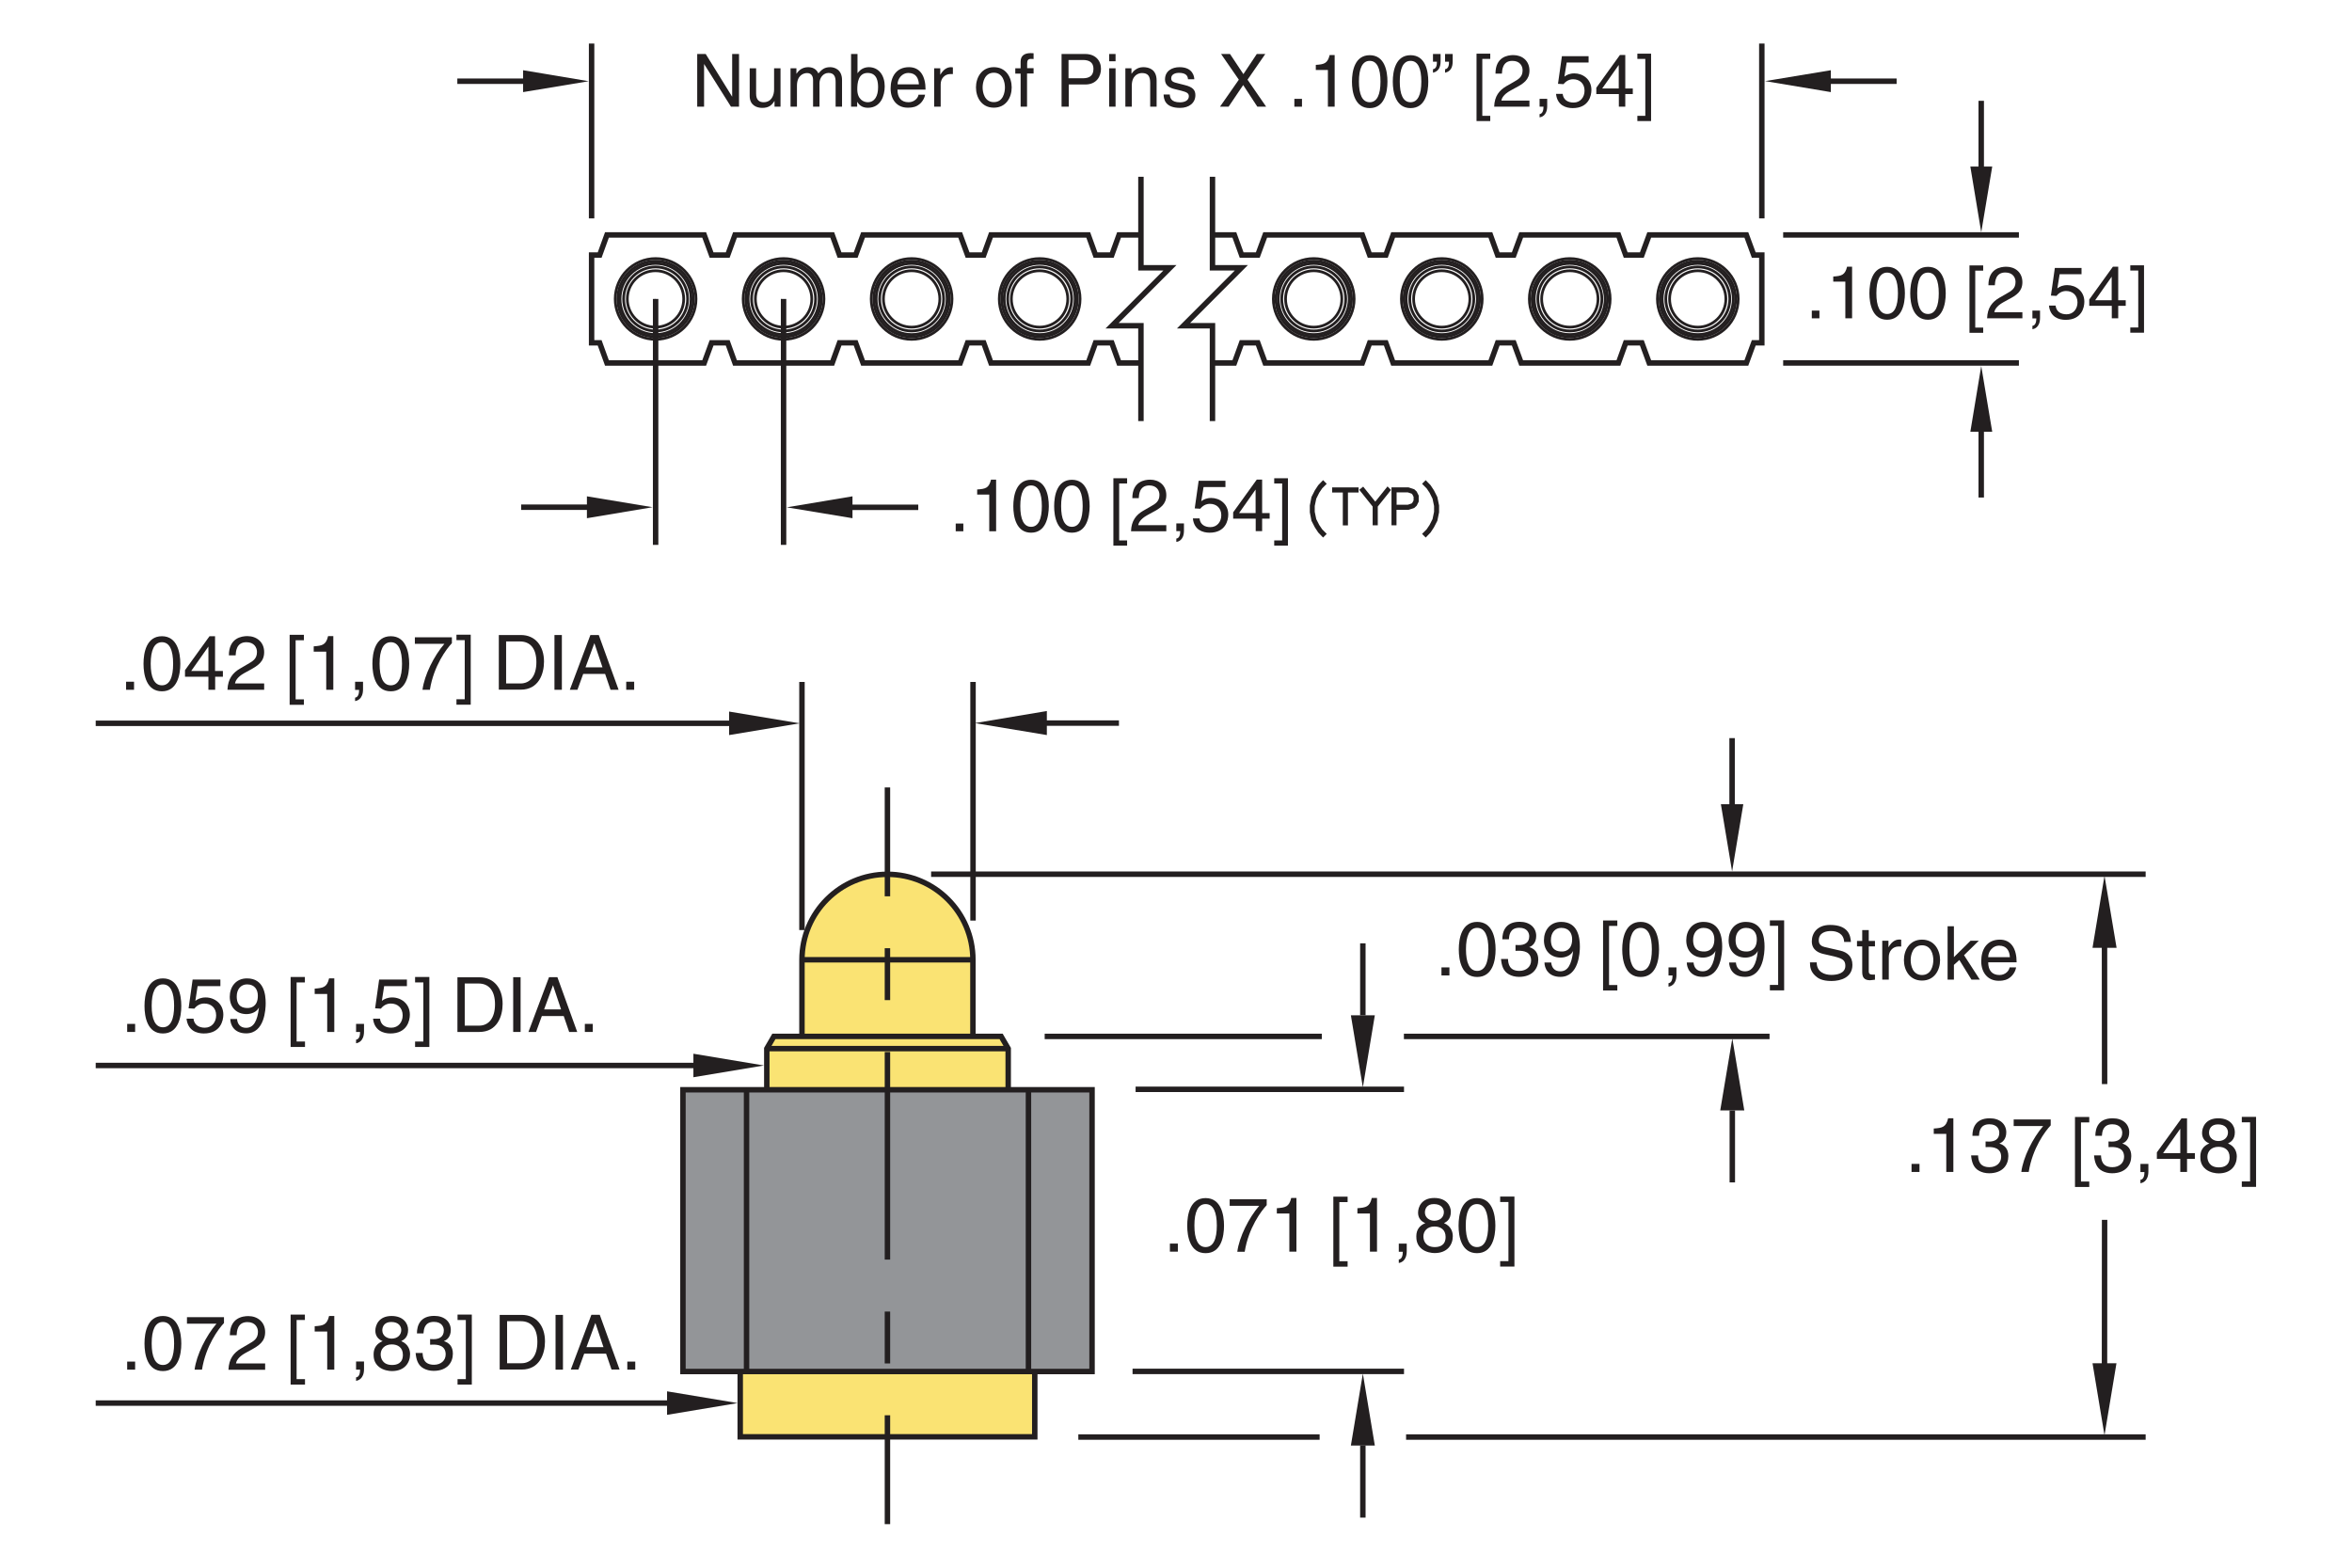<?xml version="1.0" encoding="utf-8"?>
<!-- Generator: Adobe Illustrator 15.1.0, SVG Export Plug-In  -->
<!DOCTYPE svg PUBLIC "-//W3C//DTD SVG 1.1//EN" "http://www.w3.org/Graphics/SVG/1.1/DTD/svg11.dtd">
<svg version="1.1"
	 xmlns="http://www.w3.org/2000/svg" xmlns:xlink="http://www.w3.org/1999/xlink" xmlns:a="http://ns.adobe.com/AdobeSVGViewerExtensions/3.0/"
	 x="0px" y="0px" width="216px" height="144px" viewBox="-8.79 -4 216 144" style="enable-background:new -8.79 -4 216 144;"
	 xml:space="preserve">
<style type="text/css">
<![CDATA[
	.st0{font-size:6.75;}
	.st1{fill:#939598;stroke:#231F20;stroke-width:0.5;stroke-miterlimit:500;}
	.st2{fill:none;stroke:#231F20;stroke-width:0.4;}
	.st3{font-size:7.002;}
	.st4{fill:#FAE373;stroke:#231F20;stroke-width:0.5;stroke-miterlimit:10;}
	.st5{fill:#231F20;}
	.st6{fill:none;stroke:#231F20;stroke-width:0.5;stroke-miterlimit:10;}
	.st7{font-size:6.826;}
	.st8{font-size:4.147;}
	.st9{font-size:5;}
	.st10{font-size:7;}
	.st11{fill:none;stroke:#231F20;stroke-width:0.5;stroke-miterlimit:500;stroke-dasharray:19.068,4.767,4.767,4.767;}
	.st12{fill:none;stroke:#231F20;stroke-width:0.25;stroke-miterlimit:10;}
	.st13{fill:none;stroke:#231F20;stroke-width:0.5;stroke-miterlimit:500;stroke-dasharray:4.767,4.767;}
	.st14{font-size:5.4;}
	.st15{font-size:5.601;}
	.st16{font-family:'Helvetica';}
	.st17{font-family:'Simplex';}
	.st18{fill:none;stroke:#333333;stroke-width:0.03;stroke-linecap:round;stroke-linejoin:round;stroke-miterlimit:10;}
	.st19{fill:none;stroke:#231F20;stroke-width:0.5;stroke-miterlimit:500;}
]]>
</style>
<defs>
</defs>
<path class="st4" d="M64.86,91.2v-7.04c0-4.34,3.52-7.85,7.85-7.85c4.34,0,7.85,3.52,7.85,7.85v7.04"/>
<polyline class="st4" points="86.24,121.97 86.24,127.98 59.19,127.98 59.19,121.97 "/>
<polyline class="st4" points="61.63,96.1 61.63,92.32 62.28,91.2 83.15,91.2 83.8,92.32 83.8,96.1 "/>
<line class="st6" x1="80.57" y1="84.16" x2="64.86" y2="84.16"/>
<line class="st6" x1="83.8" y1="92.32" x2="61.63" y2="92.32"/>
<polygon class="st5" points="87.35,61.31 87.35,63.52 80.74,62.42 "/>
<line class="st6" x1="86.67" y1="62.42" x2="93.97" y2="62.42"/>
<line class="st6" x1="116.37" y1="89.26" x2="116.37" y2="82.65"/>
<polygon class="st5" points="115.27,89.26 117.47,89.26 116.37,95.88 "/>
<line class="st6" x1="116.37" y1="128.78" x2="116.37" y2="135.4"/>
<polygon class="st5" points="115.27,128.78 117.47,128.78 116.37,122.17 "/>
<line class="st6" x1="150.3" y1="98" x2="150.3" y2="104.61"/>
<polygon class="st5" points="149.19,98 151.4,98 150.3,91.38 "/>
<polygon class="st5" points="183.38,83.06 185.59,83.06 184.48,76.44 "/>
<polygon class="st5" points="183.38,121.22 185.58,121.22 184.48,127.84 "/>
<line class="st6" x1="184.49" y1="108.05" x2="184.48" y2="121.56"/>
<line class="st6" x1="184.48" y1="82.38" x2="184.49" y2="95.58"/>
<line class="st6" x1="64.86" y1="81.43" x2="64.86" y2="58.64"/>
<line class="st6" x1="80.57" y1="80.56" x2="80.57" y2="58.64"/>
<line class="st6" x1="76.72" y1="76.3" x2="188.26" y2="76.3"/>
<line class="st6" x1="120.14" y1="91.2" x2="153.72" y2="91.2"/>
<line class="st6" x1="87.15" y1="91.2" x2="112.6" y2="91.2"/>
<line class="st6" x1="95.5" y1="96.06" x2="120.15" y2="96.06"/>
<line class="st6" x1="120.34" y1="128" x2="188.26" y2="128"/>
<line class="st6" x1="90.24" y1="128" x2="112.4" y2="128"/>
<line class="st19" x1="95.22" y1="121.97" x2="120.15" y2="121.97"/>
<rect x="53.93" y="96.1" class="st1" width="37.57" height="25.88"/>
<g>
	<g>
		<line class="st19" x1="72.71" y1="136" x2="72.71" y2="126"/>
		<line class="st13" x1="72.71" y1="121.24" x2="72.71" y2="114.09"/>
		<line class="st11" x1="72.71" y1="111.7" x2="72.71" y2="80.72"/>
		<line class="st19" x1="72.71" y1="78.33" x2="72.71" y2="68.33"/>
	</g>
</g>
<line class="st6" x1="85.66" y1="121.94" x2="85.66" y2="96.06"/>
<line class="st6" x1="59.77" y1="121.97" x2="59.77" y2="96.1"/>
<line class="st6" x1="52.56" y1="124.88" x2="0" y2="124.88"/>
<polygon class="st5" points="52.47,123.8 52.47,125.96 58.95,124.88 "/>
<g>
	<path class="st5" d="M3.62,121.81H2.89v-0.74h0.73V121.81z"/>
	<path class="st5" d="M6.17,121.94c-1.42,0-1.69-1.51-1.69-2.53c0-1.02,0.27-2.53,1.69-2.53c1.41,0,1.69,1.51,1.69,2.53
		C7.86,120.43,7.59,121.94,6.17,121.94z M6.17,117.43c-0.71,0-1.03,0.74-1.03,1.97c0,1.23,0.32,1.98,1.03,1.98
		c0.71,0,1.03-0.74,1.03-1.98C7.2,118.18,6.88,117.43,6.17,117.43z"/>
	<path class="st5" d="M8.38,116.99h3.4v0.54c-0.49,0.51-1.67,2.08-2.02,4.28H9.08c0.17-1.35,1.06-3.12,2.01-4.22H8.38V116.99z"/>
	<path class="st5" d="M12.32,118.65c0-1.6,1.17-1.76,1.7-1.76c0.85,0,1.54,0.55,1.54,1.47c0,0.88-0.58,1.25-1.32,1.65l-0.51,0.28
		c-0.67,0.37-0.82,0.76-0.85,0.95h2.68v0.58h-3.37c0.04-1.02,0.5-1.57,1.16-1.96l0.65-0.38c0.52-0.3,0.9-0.5,0.9-1.15
		c0-0.39-0.25-0.89-0.97-0.89c-0.93,0-0.97,0.87-0.99,1.21H12.32z"/>
	<path class="st5" d="M18.46,122.68h0.76v0.5H17.9v-6.43h1.31v0.5h-0.76V122.68z"/>
	<path class="st5" d="M21.92,121.81h-0.66v-3.5h-1.15v-0.49c0.8-0.05,1.13-0.13,1.32-0.94h0.48V121.81z"/>
	<path class="st5" d="M23.91,121.06h0.73v0.69c0,0.95-0.59,1.06-0.73,1.09v-0.32c0.29-0.03,0.37-0.38,0.37-0.71h-0.37V121.06z"/>
	<path class="st5" d="M28.06,119.19c0.67,0.28,0.81,0.83,0.81,1.2c0,0.79-0.5,1.55-1.67,1.55c-0.27,0-0.79-0.07-1.18-0.38
		c-0.5-0.4-0.5-0.93-0.5-1.17c0-0.6,0.32-0.99,0.83-1.2c-0.42-0.16-0.67-0.5-0.67-0.96c0-0.51,0.32-1.35,1.49-1.35
		c1.09,0,1.52,0.69,1.52,1.27C28.69,118.86,28.28,119.07,28.06,119.19z M26.17,120.4c0,0.39,0.2,0.98,1.05,0.98
		c0.45,0,0.99-0.16,0.99-0.93c0-0.67-0.46-0.96-1.02-0.96C26.49,119.49,26.17,119.95,26.17,120.4z M28.06,118.17
		c0-0.3-0.2-0.74-0.92-0.74c-0.66,0-0.82,0.46-0.82,0.77c0,0.47,0.41,0.76,0.86,0.76C27.71,118.96,28.06,118.62,28.06,118.17z"/>
	<path class="st5" d="M30.71,119c0.1,0.01,0.22,0.01,0.32,0.01c0.48,0,0.94-0.19,0.94-0.81c0-0.29-0.18-0.78-0.91-0.78
		c-0.88,0-0.93,0.71-0.96,1.06h-0.6c0-0.72,0.29-1.61,1.59-1.61c0.95,0,1.52,0.55,1.52,1.29c0,0.63-0.36,0.93-0.63,1.02v0.01
		c0.48,0.15,0.82,0.49,0.82,1.15c0,0.81-0.52,1.58-1.77,1.58c-0.36,0-0.67-0.09-0.91-0.22c-0.55-0.29-0.69-0.86-0.74-1.42h0.64
		c0.02,0.46,0.13,1.08,1.05,1.08c0.63,0,1.07-0.39,1.07-0.95c0-0.83-0.73-0.9-1.15-0.9c-0.09,0-0.19,0.01-0.28,0.01V119z"/>
	<path class="st5" d="M33.99,117.25h-0.76v-0.5h1.31v6.43h-1.31v-0.5h0.76V117.25z"/>
	<path class="st5" d="M37.1,116.78h2.04c1.31,0,2.12,0.99,2.12,2.44c0,1.13-0.49,2.58-2.14,2.58H37.1V116.78z M37.78,121.22h1.32
		c0.88,0,1.46-0.69,1.46-1.96s-0.58-1.9-1.51-1.9h-1.27V121.22z"/>
	<path class="st5" d="M42.91,121.81h-0.68v-5.03h0.68V121.81z"/>
	<path class="st5" d="M44.86,120.34l-0.53,1.46h-0.7l1.89-5.03h0.77l1.82,5.03h-0.74l-0.5-1.46H44.86z M46.63,119.74l-0.74-2.21
		h-0.01l-0.81,2.21H46.63z"/>
	<path class="st5" d="M49.55,121.81h-0.73v-0.74h0.73V121.81z"/>
</g>
<line class="st6" x1="54.98" y1="93.87" x2="0" y2="93.87"/>
<polygon class="st5" points="54.89,92.79 54.89,94.95 61.37,93.87 "/>
<g>
	<path class="st5" d="M3.62,90.79H2.89v-0.74h0.73V90.79z"/>
	<path class="st5" d="M6.17,90.93c-1.42,0-1.69-1.51-1.69-2.53c0-1.02,0.27-2.53,1.69-2.53c1.41,0,1.69,1.51,1.69,2.53
		C7.86,89.42,7.59,90.93,6.17,90.93z M6.17,86.42c-0.71,0-1.03,0.74-1.03,1.97s0.32,1.97,1.03,1.97c0.71,0,1.03-0.74,1.03-1.97
		S6.88,86.42,6.17,86.42z"/>
	<path class="st5" d="M9.15,87.93c0.21-0.16,0.51-0.31,0.95-0.31c0.8,0,1.62,0.56,1.62,1.58c0,0.54-0.25,1.73-1.79,1.73
		c-0.64,0-1.47-0.26-1.59-1.36h0.64c0.06,0.57,0.49,0.83,1.04,0.83c0.64,0,1.04-0.51,1.04-1.13c0-0.71-0.48-1.09-1.09-1.09
		c-0.36,0-0.68,0.17-0.91,0.47l-0.53-0.03l0.37-2.64h2.55v0.6H9.36L9.15,87.93z"/>
	<path class="st5" d="M12.31,87.56c0-0.9,0.55-1.69,1.58-1.69c1.57,0,1.72,1.49,1.72,2.28c0,0.53-0.09,2.77-1.79,2.77
		c-1.16,0-1.46-0.84-1.46-1.32h0.62c0.04,0.5,0.33,0.81,0.83,0.81c0.67,0,1.03-0.57,1.18-1.84l-0.01-0.01
		c-0.18,0.38-0.67,0.59-1.13,0.59C12.94,89.15,12.31,88.54,12.31,87.56z M14.89,87.47c0-0.56-0.29-1.05-0.99-1.05
		c-0.57,0-0.95,0.45-0.95,1.11c0,0.95,0.59,1.06,1,1.06C14.27,88.59,14.89,88.45,14.89,87.47z"/>
	<path class="st5" d="M18.46,91.67h0.76v0.5H17.9v-6.43h1.31v0.5h-0.76V91.67z"/>
	<path class="st5" d="M21.92,90.79h-0.66V87.3h-1.15v-0.49c0.8-0.06,1.13-0.13,1.32-0.94h0.48V90.79z"/>
	<path class="st5" d="M23.91,90.05h0.73v0.69c0,0.95-0.59,1.07-0.73,1.09V91.5c0.29-0.03,0.37-0.38,0.37-0.71h-0.37V90.05z"/>
	<path class="st5" d="M26.28,87.93c0.21-0.16,0.51-0.31,0.95-0.31c0.8,0,1.62,0.56,1.62,1.58c0,0.54-0.25,1.73-1.79,1.73
		c-0.64,0-1.47-0.26-1.59-1.36h0.64c0.06,0.57,0.49,0.83,1.04,0.83c0.64,0,1.04-0.51,1.04-1.13c0-0.71-0.48-1.09-1.09-1.09
		c-0.36,0-0.68,0.17-0.91,0.47l-0.53-0.03l0.37-2.64h2.55v0.6h-2.09L26.28,87.93z"/>
	<path class="st5" d="M30.09,86.24h-0.76v-0.5h1.31v6.43h-1.31v-0.5h0.76V86.24z"/>
	<path class="st5" d="M33.21,85.77h2.04c1.31,0,2.12,1,2.12,2.44c0,1.13-0.49,2.58-2.14,2.58h-2.01V85.77z M33.89,90.21h1.32
		c0.88,0,1.46-0.69,1.46-1.96s-0.58-1.91-1.51-1.91h-1.27V90.21z"/>
	<path class="st5" d="M39.02,90.79h-0.68v-5.03h0.68V90.79z"/>
	<path class="st5" d="M40.97,89.33l-0.53,1.46h-0.7l1.89-5.03h0.77l1.82,5.03h-0.74l-0.5-1.46H40.97z M42.74,88.73L42,86.51h-0.01
		l-0.81,2.21H42.74z"/>
	<path class="st5" d="M45.65,90.79h-0.73v-0.74h0.73V90.79z"/>
</g>
<line class="st6" x1="58.25" y1="62.44" x2="0" y2="62.44"/>
<polygon class="st5" points="58.17,61.36 58.17,63.52 64.65,62.44 "/>
<g>
	<path class="st5" d="M3.52,59.36H2.79v-0.74h0.73V59.36z"/>
	<path class="st5" d="M6.08,59.5c-1.42,0-1.69-1.51-1.69-2.53c0-1.02,0.27-2.53,1.69-2.53c1.41,0,1.69,1.51,1.69,2.53
		C7.77,57.99,7.49,59.5,6.08,59.5z M6.08,54.99c-0.71,0-1.03,0.74-1.03,1.98c0,1.23,0.32,1.98,1.03,1.98c0.71,0,1.03-0.74,1.03-1.98
		C7.11,55.73,6.79,54.99,6.08,54.99z"/>
	<path class="st5" d="M10.97,58.16v1.2h-0.62v-1.2H8.2v-0.6l2.25-3.12h0.51v3.19h0.72v0.53H10.97z M8.77,57.63h1.58V55.4h-0.01
		L8.77,57.63z"/>
	<path class="st5" d="M12.23,56.2c0-1.6,1.17-1.77,1.7-1.77c0.85,0,1.54,0.55,1.54,1.47c0,0.88-0.58,1.25-1.32,1.65l-0.51,0.28
		c-0.67,0.37-0.82,0.76-0.85,0.95h2.68v0.58H12.1c0.04-1.02,0.5-1.57,1.16-1.95l0.65-0.38c0.52-0.3,0.9-0.5,0.9-1.15
		c0-0.39-0.25-0.89-0.97-0.89c-0.93,0-0.97,0.87-0.99,1.21H12.23z"/>
	<path class="st5" d="M18.36,60.24h0.76v0.5h-1.31v-6.43h1.31v0.5h-0.76V60.24z"/>
	<path class="st5" d="M21.83,59.36h-0.66v-3.5h-1.15v-0.49c0.8-0.06,1.13-0.13,1.32-0.94h0.48V59.36z"/>
	<path class="st5" d="M23.82,58.62h0.73v0.69c0,0.95-0.59,1.06-0.73,1.09v-0.32c0.29-0.03,0.37-0.38,0.37-0.71h-0.37V58.62z"/>
	<path class="st5" d="M27.1,59.5c-1.42,0-1.69-1.51-1.69-2.53c0-1.02,0.27-2.53,1.69-2.53c1.41,0,1.69,1.51,1.69,2.53
		C28.79,57.99,28.51,59.5,27.1,59.5z M27.1,54.99c-0.71,0-1.03,0.74-1.03,1.98c0,1.23,0.32,1.98,1.03,1.98
		c0.71,0,1.03-0.74,1.03-1.98C28.13,55.73,27.81,54.99,27.1,54.99z"/>
	<path class="st5" d="M29.31,54.54h3.4v0.54c-0.49,0.51-1.67,2.08-2.02,4.28h-0.68c0.17-1.35,1.06-3.12,2.01-4.22h-2.71V54.54z"/>
	<path class="st5" d="M33.89,54.8h-0.76v-0.5h1.31v6.43h-1.31v-0.5h0.76V54.8z"/>
	<path class="st5" d="M37.01,54.33h2.04c1.31,0,2.12,0.99,2.12,2.44c0,1.13-0.49,2.58-2.14,2.58h-2.01V54.33z M37.69,58.78h1.32
		c0.88,0,1.46-0.69,1.46-1.96s-0.58-1.9-1.51-1.9h-1.27V58.78z"/>
	<path class="st5" d="M42.81,59.36h-0.68v-5.03h0.68V59.36z"/>
	<path class="st5" d="M44.77,57.9l-0.53,1.46h-0.7l1.89-5.03h0.77l1.82,5.03h-0.74l-0.5-1.46H44.77z M46.54,57.3l-0.74-2.21h-0.01
		l-0.81,2.21H46.54z"/>
	<path class="st5" d="M49.45,59.36h-0.73v-0.74h0.73V59.36z"/>
</g>
<g>
	<path class="st5" d="M167.49,103.65h-0.73v-0.74h0.73V103.65z"/>
	<path class="st5" d="M170.61,103.65h-0.66v-3.5h-1.15v-0.49c0.8-0.05,1.13-0.13,1.32-0.94h0.48V103.65z"/>
	<path class="st5" d="M173.56,100.85c0.1,0.01,0.22,0.01,0.32,0.01c0.48,0,0.94-0.19,0.94-0.81c0-0.29-0.17-0.78-0.91-0.78
		c-0.88,0-0.93,0.71-0.96,1.06h-0.6c0-0.72,0.29-1.61,1.59-1.61c0.95,0,1.52,0.55,1.52,1.29c0,0.63-0.36,0.93-0.63,1.02v0.01
		c0.48,0.15,0.82,0.49,0.82,1.15c0,0.81-0.52,1.58-1.77,1.58c-0.36,0-0.67-0.09-0.91-0.22c-0.55-0.29-0.69-0.86-0.74-1.42h0.64
		c0.02,0.46,0.13,1.08,1.05,1.08c0.63,0,1.07-0.39,1.07-0.95c0-0.83-0.73-0.9-1.15-0.9c-0.09,0-0.19,0.01-0.28,0.01V100.85z"/>
	<path class="st5" d="M176.14,98.83h3.4v0.54c-0.49,0.51-1.67,2.08-2.02,4.28h-0.68c0.17-1.35,1.06-3.12,2.01-4.22h-2.71V98.83z"/>
	<path class="st5" d="M182.32,104.53h0.76v0.5h-1.31v-6.43h1.31v0.5h-0.76V104.53z"/>
	<path class="st5" d="M184.85,100.85c0.1,0.01,0.22,0.01,0.32,0.01c0.48,0,0.94-0.19,0.94-0.81c0-0.29-0.17-0.78-0.91-0.78
		c-0.88,0-0.93,0.71-0.96,1.06h-0.6c0-0.72,0.29-1.61,1.59-1.61c0.95,0,1.52,0.55,1.52,1.29c0,0.63-0.36,0.93-0.63,1.02v0.01
		c0.48,0.15,0.82,0.49,0.82,1.15c0,0.81-0.52,1.58-1.77,1.58c-0.36,0-0.67-0.09-0.91-0.22c-0.55-0.29-0.69-0.86-0.74-1.42h0.64
		c0.02,0.46,0.13,1.08,1.05,1.08c0.63,0,1.07-0.39,1.07-0.95c0-0.83-0.73-0.9-1.15-0.9c-0.09,0-0.19,0.01-0.28,0.01V100.85z"/>
	<path class="st5" d="M187.78,102.91h0.73v0.69c0,0.95-0.59,1.06-0.73,1.09v-0.32c0.29-0.03,0.37-0.38,0.37-0.71h-0.37V102.91z"/>
	<path class="st5" d="M192.06,102.45v1.2h-0.62v-1.2h-2.15v-0.6l2.26-3.12h0.51v3.19h0.72v0.53H192.06z M189.86,101.92h1.58v-2.23
		h-0.01L189.86,101.92z"/>
	<path class="st5" d="M195.82,101.03c0.67,0.28,0.81,0.83,0.81,1.2c0,0.79-0.5,1.55-1.67,1.55c-0.27,0-0.79-0.07-1.18-0.38
		c-0.5-0.4-0.5-0.93-0.5-1.17c0-0.6,0.31-0.99,0.83-1.2c-0.42-0.16-0.67-0.5-0.67-0.96c0-0.51,0.31-1.35,1.49-1.35
		c1.09,0,1.52,0.69,1.52,1.27C196.46,100.7,196.04,100.92,195.82,101.03z M193.93,102.25c0,0.39,0.2,0.98,1.05,0.98
		c0.45,0,0.99-0.16,0.99-0.93c0-0.67-0.46-0.96-1.02-0.96C194.26,101.34,193.93,101.79,193.93,102.25z M195.82,100.02
		c0-0.3-0.2-0.74-0.92-0.74c-0.66,0-0.82,0.46-0.82,0.77c0,0.47,0.41,0.76,0.86,0.76C195.48,100.81,195.82,100.46,195.82,100.02z"/>
	<path class="st5" d="M197.85,99.09h-0.76v-0.5h1.31v6.43h-1.31v-0.5h0.76V99.09z"/>
</g>
<g>
	<path class="st5" d="M99.38,110.97h-0.73v-0.74h0.73V110.97z"/>
	<path class="st5" d="M101.93,111.11c-1.42,0-1.69-1.51-1.69-2.53s0.27-2.53,1.69-2.53c1.41,0,1.69,1.51,1.69,2.53
		S103.35,111.11,101.93,111.11z M101.93,106.6c-0.71,0-1.03,0.74-1.03,1.97c0,1.23,0.32,1.98,1.03,1.98c0.71,0,1.03-0.74,1.03-1.98
		C102.96,107.35,102.64,106.6,101.93,106.6z"/>
	<path class="st5" d="M104.14,106.16h3.4v0.54c-0.49,0.51-1.67,2.08-2.02,4.28h-0.68c0.17-1.35,1.06-3.12,2.01-4.22h-2.71V106.16z"
		/>
	<path class="st5" d="M110.28,110.97h-0.66v-3.5h-1.15v-0.49c0.8-0.06,1.13-0.13,1.32-0.94h0.48V110.97z"/>
	<path class="st5" d="M114.21,111.85h0.76v0.5h-1.31v-6.43h1.31v0.5h-0.76V111.85z"/>
	<path class="st5" d="M117.68,110.97h-0.66v-3.5h-1.15v-0.49c0.8-0.06,1.13-0.13,1.32-0.94h0.48V110.97z"/>
	<path class="st5" d="M119.67,110.23h0.73v0.69c0,0.95-0.59,1.07-0.73,1.09v-0.32c0.29-0.03,0.37-0.38,0.37-0.71h-0.37V110.23z"/>
	<path class="st5" d="M123.82,108.35c0.67,0.28,0.81,0.83,0.81,1.2c0,0.79-0.5,1.55-1.67,1.55c-0.27,0-0.79-0.07-1.18-0.38
		c-0.5-0.4-0.5-0.93-0.5-1.17c0-0.6,0.31-0.99,0.83-1.2c-0.42-0.16-0.67-0.5-0.67-0.96c0-0.51,0.31-1.35,1.49-1.35
		c1.09,0,1.52,0.69,1.52,1.27C124.45,108.02,124.04,108.24,123.82,108.35z M121.93,109.57c0,0.39,0.2,0.98,1.05,0.98
		c0.45,0,0.99-0.16,0.99-0.93c0-0.67-0.46-0.96-1.02-0.96C122.25,108.66,121.93,109.12,121.93,109.57z M123.81,107.34
		c0-0.3-0.2-0.74-0.92-0.74c-0.66,0-0.82,0.46-0.82,0.77c0,0.47,0.41,0.76,0.86,0.76C123.47,108.13,123.81,107.79,123.81,107.34z"/>
	<path class="st5" d="M126.85,111.11c-1.42,0-1.69-1.51-1.69-2.53s0.27-2.53,1.69-2.53c1.41,0,1.69,1.51,1.69,2.53
		S128.26,111.11,126.85,111.11z M126.85,106.6c-0.71,0-1.03,0.74-1.03,1.97c0,1.23,0.32,1.98,1.03,1.98c0.71,0,1.03-0.74,1.03-1.98
		C127.87,107.35,127.55,106.6,126.85,106.6z"/>
	<path class="st5" d="M129.74,106.41h-0.76v-0.5h1.31v6.43h-1.31v-0.5h0.76V106.41z"/>
</g>
<line class="st6" x1="150.28" y1="69.97" x2="150.28" y2="63.8"/>
<polygon class="st5" points="149.25,69.87 151.31,69.87 150.28,76.05 "/>
<g>
	<path class="st5" d="M124.32,85.6h-0.73v-0.74h0.73V85.6z"/>
	<path class="st5" d="M126.87,85.74c-1.42,0-1.69-1.51-1.69-2.53s0.27-2.53,1.69-2.53s1.69,1.51,1.69,2.53
		S128.29,85.74,126.87,85.74z M126.87,81.23c-0.71,0-1.03,0.74-1.03,1.97c0,1.23,0.32,1.98,1.03,1.98c0.71,0,1.03-0.74,1.03-1.98
		C127.9,81.98,127.58,81.23,126.87,81.23z"/>
	<path class="st5" d="M130.39,82.8c0.11,0.01,0.22,0.01,0.32,0.01c0.48,0,0.94-0.19,0.94-0.81c0-0.29-0.17-0.78-0.91-0.78
		c-0.88,0-0.93,0.71-0.96,1.06h-0.6c0-0.72,0.29-1.61,1.59-1.61c0.95,0,1.52,0.55,1.52,1.3c0,0.63-0.36,0.93-0.63,1.02v0.01
		c0.48,0.15,0.82,0.49,0.82,1.15c0,0.8-0.52,1.58-1.77,1.58c-0.36,0-0.67-0.09-0.91-0.22c-0.55-0.29-0.69-0.85-0.74-1.42h0.64
		c0.02,0.46,0.13,1.09,1.05,1.09c0.63,0,1.07-0.39,1.07-0.95c0-0.83-0.73-0.9-1.15-0.9c-0.09,0-0.19,0.01-0.28,0.01V82.8z"/>
	<path class="st5" d="M133,82.37c0-0.9,0.55-1.69,1.58-1.69c1.57,0,1.72,1.48,1.72,2.28c0,0.53-0.09,2.77-1.79,2.77
		c-1.16,0-1.46-0.84-1.46-1.32h0.62c0.04,0.5,0.33,0.81,0.83,0.81c0.67,0,1.03-0.57,1.18-1.84l-0.01-0.01
		c-0.18,0.38-0.67,0.59-1.13,0.59C133.64,83.96,133,83.35,133,82.37z M135.59,82.28c0-0.56-0.29-1.05-1-1.05
		c-0.57,0-0.95,0.45-0.95,1.11c0,0.95,0.59,1.06,1,1.06C134.96,83.41,135.59,83.26,135.59,82.28z"/>
	<path class="st5" d="M138.98,86.48h0.76v0.5h-1.31v-6.43h1.31v0.5h-0.76V86.48z"/>
	<path class="st5" d="M141.88,85.74c-1.42,0-1.69-1.51-1.69-2.53s0.27-2.53,1.69-2.53s1.69,1.51,1.69,2.53S143.3,85.74,141.88,85.74
		z M141.88,81.23c-0.71,0-1.03,0.74-1.03,1.97c0,1.23,0.32,1.98,1.03,1.98c0.71,0,1.03-0.74,1.03-1.98
		C142.91,81.98,142.59,81.23,141.88,81.23z"/>
	<path class="st5" d="M144.44,84.86h0.73v0.69c0,0.95-0.59,1.06-0.73,1.08v-0.32c0.29-0.03,0.37-0.38,0.37-0.71h-0.37V84.86z"/>
	<path class="st5" d="M146.07,82.37c0-0.9,0.55-1.69,1.58-1.69c1.57,0,1.72,1.48,1.72,2.28c0,0.53-0.09,2.77-1.79,2.77
		c-1.16,0-1.46-0.84-1.46-1.32h0.62c0.04,0.5,0.33,0.81,0.83,0.81c0.67,0,1.03-0.57,1.18-1.84l-0.01-0.01
		c-0.18,0.38-0.67,0.59-1.13,0.59C146.71,83.96,146.07,83.35,146.07,82.37z M148.65,82.28c0-0.56-0.29-1.05-1-1.05
		c-0.57,0-0.95,0.45-0.95,1.11c0,0.95,0.59,1.06,1,1.06C148.03,83.41,148.65,83.26,148.65,82.28z"/>
	<path class="st5" d="M149.96,82.37c0-0.9,0.55-1.69,1.58-1.69c1.57,0,1.72,1.48,1.72,2.28c0,0.53-0.09,2.77-1.79,2.77
		c-1.16,0-1.46-0.84-1.46-1.32h0.62c0.04,0.5,0.33,0.81,0.83,0.81c0.67,0,1.03-0.57,1.18-1.84l-0.01-0.01
		c-0.18,0.38-0.67,0.59-1.13,0.59C150.6,83.96,149.96,83.35,149.96,82.37z M152.55,82.28c0-0.56-0.29-1.05-1-1.05
		c-0.57,0-0.95,0.45-0.95,1.11c0,0.95,0.59,1.06,1,1.06C151.92,83.41,152.55,83.26,152.55,82.28z"/>
	<path class="st5" d="M154.51,81.04h-0.76v-0.5h1.31v6.43h-1.31v-0.5h0.76V81.04z"/>
</g>
<g>
	<path class="st5" d="M160.57,82.52c-0.03-0.76-0.66-1-1.21-1c-0.42,0-1.12,0.12-1.12,0.86c0,0.42,0.29,0.55,0.58,0.62l1.4,0.32
		c0.63,0.15,1.11,0.53,1.11,1.31c0,1.16-1.08,1.48-1.92,1.48c-0.91,0-1.26-0.27-1.48-0.47c-0.42-0.38-0.5-0.79-0.5-1.24h0.62
		c0,0.89,0.72,1.15,1.35,1.15c0.48,0,1.28-0.12,1.28-0.83c0-0.51-0.24-0.67-1.04-0.87l-1-0.23c-0.32-0.08-1.04-0.3-1.04-1.15
		c0-0.76,0.5-1.51,1.68-1.51c1.71,0,1.88,1.02,1.91,1.56H160.57z"/>
	<path class="st5" d="M162.83,82.92v2.32c0,0.28,0.24,0.28,0.36,0.28h0.21v0.47c-0.22,0.02-0.39,0.05-0.45,0.05
		c-0.59,0-0.72-0.33-0.72-0.76v-2.35h-0.48v-0.5h0.48v-1h0.6v1h0.57v0.5H162.83z"/>
	<path class="st5" d="M164.67,85.98h-0.6v-3.57h0.57v0.59h0.01c0.24-0.42,0.55-0.7,1-0.7c0.08,0,0.11,0.01,0.16,0.02v0.62h-0.23
		c-0.56,0-0.91,0.44-0.91,0.96V85.98z"/>
	<path class="st5" d="M167.72,82.31c1.14,0,1.66,0.96,1.66,1.88c0,0.92-0.52,1.88-1.66,1.88c-1.14,0-1.66-0.96-1.66-1.88
		C166.06,83.28,166.58,82.31,167.72,82.31z M167.72,85.56c0.86,0,1.04-0.89,1.04-1.37c0-0.48-0.18-1.36-1.04-1.36
		s-1.04,0.89-1.04,1.36C166.68,84.67,166.86,85.56,167.72,85.56z"/>
	<path class="st5" d="M173.03,85.98h-0.77l-1.11-1.8l-0.5,0.45v1.35h-0.58v-4.9h0.58v2.84l1.53-1.51h0.76l-1.36,1.33L173.03,85.98z"
		/>
	<path class="st5" d="M176.36,84.87c-0.02,0.17-0.18,0.67-0.63,0.97c-0.16,0.11-0.4,0.25-0.97,0.25c-1,0-1.6-0.76-1.6-1.79
		c0-1.11,0.53-1.99,1.71-1.99c1.03,0,1.54,0.82,1.54,2.08h-2.61c0,0.74,0.35,1.17,1.04,1.17c0.57,0,0.9-0.44,0.92-0.7H176.36z
		 M175.79,83.92c-0.03-0.55-0.27-1.06-1-1.06c-0.55,0-0.99,0.51-0.99,1.06H175.79z"/>
</g>
<line class="st6" x1="68.79" y1="42.6" x2="75.54" y2="42.6"/>
<line class="st18" x1="65.93" y1="43" x2="65.93" y2="43"/>
<g>
	<path class="st5" d="M158.3,25.24h-0.7v-0.71h0.7V25.24z"/>
	<path class="st5" d="M161.31,25.24h-0.63v-3.37h-1.11v-0.47c0.77-0.05,1.08-0.13,1.27-0.9h0.46V25.24z"/>
	<path class="st5" d="M164.52,25.37c-1.36,0-1.63-1.45-1.63-2.43s0.26-2.43,1.63-2.43s1.63,1.45,1.63,2.43
		S165.88,25.37,164.52,25.37z M164.52,21.04c-0.68,0-0.99,0.71-0.99,1.9s0.31,1.9,0.99,1.9c0.68,0,0.99-0.71,0.99-1.9
		S165.2,21.04,164.52,21.04z"/>
	<path class="st5" d="M168.27,25.37c-1.36,0-1.63-1.45-1.63-2.43s0.26-2.43,1.63-2.43s1.63,1.45,1.63,2.43
		S169.63,25.37,168.27,25.37z M168.27,21.04c-0.68,0-0.99,0.71-0.99,1.9s0.31,1.9,0.99,1.9c0.68,0,0.99-0.71,0.99-1.9
		S168.95,21.04,168.27,21.04z"/>
	<path class="st5" d="M172.61,26.09h0.73v0.48h-1.26v-6.19h1.26v0.48h-0.73V26.09z"/>
	<path class="st5" d="M173.82,22.2c0-1.54,1.13-1.7,1.64-1.7c0.82,0,1.48,0.53,1.48,1.42c0,0.85-0.56,1.21-1.27,1.58l-0.49,0.27
		c-0.65,0.36-0.79,0.73-0.82,0.91h2.58v0.56h-3.24c0.03-0.98,0.48-1.51,1.11-1.88l0.63-0.36c0.51-0.29,0.87-0.49,0.87-1.11
		c0-0.38-0.24-0.86-0.94-0.86c-0.9,0-0.94,0.84-0.96,1.17H173.82z"/>
	<path class="st5" d="M177.86,24.53h0.7v0.66c0,0.92-0.57,1.03-0.7,1.05v-0.31c0.28-0.03,0.36-0.36,0.36-0.68h-0.36V24.53z"/>
	<path class="st5" d="M180.15,22.49c0.2-0.16,0.49-0.3,0.92-0.3c0.77,0,1.56,0.54,1.56,1.52c0,0.53-0.24,1.67-1.72,1.67
		c-0.62,0-1.42-0.25-1.53-1.31h0.61c0.06,0.55,0.47,0.8,1.01,0.8c0.61,0,1-0.49,1-1.09c0-0.68-0.47-1.05-1.05-1.05
		c-0.34,0-0.65,0.16-0.88,0.45l-0.51-0.03l0.36-2.54h2.45v0.58h-2.01L180.15,22.49z"/>
	<path class="st5" d="M185.74,24.09v1.15h-0.59v-1.15h-2.07v-0.58l2.17-3.01h0.49v3.08h0.69v0.51H185.74z M183.62,23.58h1.52v-2.15
		h-0.01L183.62,23.58z"/>
	<path class="st5" d="M187.58,20.85h-0.73v-0.48h1.26v6.19h-1.26v-0.48h0.73V20.85z"/>
</g>
<g>
	<path class="st5" d="M58.45,0.96h0.63V5.8h-0.74l-2.46-3.91h-0.01V5.8h-0.63V0.96h0.78l2.42,3.91h0.01V0.96z"/>
	<path class="st5" d="M62.34,5.8V5.29l-0.01-0.01c-0.25,0.41-0.55,0.63-1.12,0.63c-0.52,0-1.15-0.25-1.15-1.09V2.27h0.59v2.34
		c0,0.58,0.3,0.78,0.68,0.78c0.75,0,0.97-0.66,0.97-1.17V2.27h0.59V5.8H62.34z"/>
	<path class="st5" d="M63.79,2.27h0.56v0.5h0.01c0.13-0.19,0.43-0.6,1.07-0.6c0.63,0,0.84,0.38,0.94,0.57
		c0.3-0.33,0.53-0.57,1.08-0.57c0.38,0,1.09,0.2,1.09,1.19V5.8h-0.59V3.52c0-0.49-0.15-0.82-0.65-0.82c-0.5,0-0.83,0.47-0.83,0.94
		V5.8h-0.59V3.36c0-0.3-0.11-0.65-0.55-0.65c-0.34,0-0.93,0.22-0.93,1.17V5.8h-0.59V2.27z"/>
	<path class="st5" d="M69.37,5.8V0.96h0.59v1.76h0.01c0.26-0.37,0.61-0.54,1.02-0.55c0.94,0,1.47,0.77,1.47,1.76
		c0,0.84-0.35,1.97-1.55,1.97c-0.6,0-0.85-0.34-0.97-0.54h-0.01V5.8H69.37z M70.89,2.7c-0.86,0-0.95,0.92-0.95,1.5
		c0,0.94,0.59,1.19,0.96,1.19c0.65,0,0.95-0.59,0.95-1.36C71.85,3.57,71.8,2.7,70.89,2.7z"/>
	<path class="st5" d="M76.17,4.69c-0.02,0.17-0.18,0.67-0.63,0.96c-0.16,0.11-0.39,0.24-0.96,0.24C73.59,5.9,73,5.15,73,4.13
		c0-1.09,0.53-1.96,1.69-1.96c1.02,0,1.52,0.81,1.52,2.06h-2.58c0,0.73,0.34,1.16,1.02,1.16c0.56,0,0.89-0.43,0.91-0.69H76.17z
		 M75.6,3.75c-0.03-0.55-0.26-1.05-0.98-1.05c-0.55,0-0.98,0.51-0.98,1.05H75.6z"/>
	<path class="st5" d="M77.6,5.8H77V2.27h0.56v0.59h0.01c0.24-0.41,0.55-0.69,0.99-0.69c0.07,0,0.11,0.01,0.16,0.02V2.8H78.5
		c-0.55,0-0.9,0.43-0.9,0.94V5.8z"/>
	<path class="st5" d="M82.48,2.17c1.13,0,1.64,0.95,1.64,1.86s-0.51,1.86-1.64,1.86s-1.64-0.95-1.64-1.86S81.36,2.17,82.48,2.17z
		 M82.48,5.38c0.85,0,1.02-0.88,1.02-1.35s-0.18-1.35-1.02-1.35c-0.85,0-1.03,0.88-1.03,1.35S81.63,5.38,82.48,5.38z"/>
	<path class="st5" d="M85.53,2.76V5.8h-0.59V2.76h-0.49V2.27h0.49V1.66c0-0.53,0.34-0.78,0.92-0.78c0.09,0,0.18,0.01,0.27,0.01v0.53
		c-0.07-0.01-0.17-0.01-0.24-0.01c-0.26,0-0.35,0.13-0.35,0.41v0.44h0.59v0.49H85.53z"/>
	<path class="st5" d="M89.35,5.8h-0.65V0.96h2.18c0.9,0,1.44,0.58,1.44,1.36c0,0.67-0.38,1.44-1.44,1.44h-1.52V5.8z M89.35,3.19h1.3
		c0.59,0,0.98-0.22,0.98-0.87c0-0.61-0.42-0.81-0.96-0.81h-1.33V3.19z"/>
	<path class="st5" d="M93.07,1.63V0.96h0.59v0.67H93.07z M93.66,5.8h-0.59V2.27h0.59V5.8z"/>
	<path class="st5" d="M97.43,5.8h-0.59V3.63c0-0.61-0.18-0.92-0.76-0.92c-0.34,0-0.93,0.22-0.93,1.17V5.8h-0.59V2.27h0.56v0.5h0.01
		c0.13-0.19,0.46-0.6,1.07-0.6c0.55,0,1.23,0.22,1.23,1.23V5.8z"/>
	<path class="st5" d="M100.31,3.28c-0.01-0.22-0.09-0.59-0.84-0.59c-0.18,0-0.7,0.06-0.7,0.5c0,0.29,0.18,0.36,0.64,0.47l0.59,0.15
		c0.74,0.18,0.99,0.45,0.99,0.93c0,0.73-0.6,1.17-1.4,1.17c-1.4,0-1.5-0.81-1.52-1.23h0.57c0.02,0.28,0.1,0.72,0.94,0.72
		c0.42,0,0.81-0.17,0.81-0.56c0-0.28-0.2-0.38-0.7-0.51l-0.69-0.17C98.52,4.03,98.2,3.78,98.2,3.3c0-0.78,0.64-1.13,1.34-1.13
		c1.26,0,1.35,0.93,1.35,1.11H100.31z"/>
	<path class="st5" d="M107.49,5.8h-0.81l-1.3-1.99l-1.34,1.99h-0.79l1.73-2.48l-1.63-2.36h0.82l1.23,1.85l1.23-1.85h0.78l-1.63,2.36
		L107.49,5.8z"/>
	<path class="st5" d="M110.78,5.8h-0.7V5.08h0.7V5.8z"/>
	<path class="st5" d="M113.79,5.8h-0.63V2.43h-1.11V1.96c0.77-0.05,1.08-0.13,1.27-0.9h0.46V5.8z"/>
	<path class="st5" d="M117,5.93c-1.36,0-1.63-1.45-1.63-2.43c0-0.98,0.26-2.43,1.63-2.43s1.63,1.45,1.63,2.43
		C118.63,4.48,118.36,5.93,117,5.93z M117,1.59c-0.68,0-0.99,0.71-0.99,1.9s0.31,1.9,0.99,1.9c0.68,0,0.99-0.71,0.99-1.9
		S117.68,1.59,117,1.59z"/>
	<path class="st5" d="M120.75,5.93c-1.36,0-1.63-1.45-1.63-2.43c0-0.98,0.26-2.43,1.63-2.43s1.63,1.45,1.63,2.43
		C122.38,4.48,122.12,5.93,120.75,5.93z M120.75,1.59c-0.68,0-0.99,0.71-0.99,1.9s0.31,1.9,0.99,1.9c0.68,0,0.99-0.71,0.99-1.9
		S121.44,1.59,120.75,1.59z"/>
	<path class="st5" d="M122.81,0.96h0.7v0.66c0,0.52-0.16,0.93-0.7,1.06V2.36c0.35-0.05,0.36-0.46,0.36-0.69h-0.36V0.96z
		 M123.92,0.96h0.7v0.66c0,0.52-0.15,0.93-0.7,1.06V2.36c0.35-0.05,0.36-0.46,0.36-0.69h-0.36V0.96z"/>
	<path class="st5" d="M127.34,6.64h0.73v0.48h-1.26V0.93h1.26v0.48h-0.73V6.64z"/>
	<path class="st5" d="M128.55,2.76c0-1.54,1.13-1.7,1.64-1.7c0.82,0,1.48,0.53,1.48,1.42c0,0.85-0.56,1.21-1.27,1.58l-0.49,0.27
		c-0.65,0.36-0.79,0.73-0.82,0.91h2.58V5.8h-3.24c0.03-0.98,0.48-1.51,1.11-1.88l0.63-0.36c0.51-0.29,0.87-0.49,0.87-1.11
		c0-0.38-0.24-0.86-0.94-0.86c-0.9,0-0.94,0.84-0.96,1.17H128.55z"/>
	<path class="st5" d="M132.6,5.08h0.7v0.66c0,0.92-0.57,1.02-0.7,1.04V6.48c0.28-0.03,0.36-0.36,0.36-0.68h-0.36V5.08z"/>
	<path class="st5" d="M134.88,3.04c0.2-0.16,0.49-0.3,0.92-0.3c0.77,0,1.56,0.54,1.56,1.52c0,0.53-0.24,1.67-1.72,1.67
		c-0.62,0-1.42-0.25-1.53-1.31h0.61c0.06,0.55,0.47,0.8,1.01,0.8c0.61,0,1-0.49,1-1.09c0-0.68-0.47-1.05-1.05-1.05
		c-0.34,0-0.65,0.16-0.88,0.45l-0.51-0.03l0.36-2.54h2.45v0.58h-2.01L134.88,3.04z"/>
	<path class="st5" d="M140.47,4.64V5.8h-0.59V4.64h-2.07V4.06l2.17-3.01h0.49v3.08h0.69v0.51H140.47z M138.35,4.13h1.52V1.98h-0.01
		L138.35,4.13z"/>
	<path class="st5" d="M142.31,1.41h-0.73V0.93h1.26v6.19h-1.26V6.64h0.73V1.41z"/>
</g>
<g>
	<path class="st5" d="M79.68,44.8h-0.7v-0.71h0.7V44.8z"/>
	<path class="st5" d="M82.69,44.8h-0.63v-3.37h-1.11v-0.47c0.77-0.05,1.09-0.13,1.27-0.9h0.47V44.8z"/>
	<path class="st5" d="M85.9,44.93c-1.36,0-1.63-1.45-1.63-2.43c0-0.98,0.26-2.43,1.63-2.43s1.63,1.45,1.63,2.43
		C87.52,43.48,87.26,44.93,85.9,44.93z M85.9,40.59c-0.68,0-0.99,0.71-0.99,1.9s0.31,1.9,0.99,1.9s0.99-0.71,0.99-1.9
		S86.58,40.59,85.9,40.59z"/>
	<path class="st5" d="M89.65,44.93c-1.36,0-1.63-1.45-1.63-2.43c0-0.98,0.26-2.43,1.63-2.43s1.63,1.45,1.63,2.43
		C91.27,43.48,91.01,44.93,89.65,44.93z M89.65,40.59c-0.68,0-0.99,0.71-0.99,1.9s0.31,1.9,0.99,1.9s0.99-0.71,0.99-1.9
		S90.33,40.59,89.65,40.59z"/>
	<path class="st5" d="M93.99,45.64h0.73v0.48h-1.26v-6.19h1.26v0.48h-0.73V45.64z"/>
	<path class="st5" d="M95.2,41.76c0-1.54,1.13-1.7,1.64-1.7c0.82,0,1.48,0.53,1.48,1.42c0,0.85-0.56,1.21-1.27,1.58l-0.49,0.27
		c-0.65,0.36-0.79,0.73-0.82,0.91h2.58v0.56h-3.24c0.03-0.98,0.48-1.51,1.11-1.88l0.63-0.36c0.51-0.29,0.87-0.49,0.87-1.11
		c0-0.38-0.24-0.86-0.94-0.86c-0.9,0-0.94,0.84-0.96,1.17H95.2z"/>
	<path class="st5" d="M99.24,44.08h0.7v0.66c0,0.92-0.57,1.02-0.7,1.04v-0.31c0.28-0.03,0.36-0.36,0.36-0.68h-0.36V44.08z"/>
	<path class="st5" d="M101.53,42.04c0.2-0.16,0.49-0.3,0.92-0.3c0.77,0,1.56,0.54,1.56,1.52c0,0.53-0.24,1.67-1.72,1.67
		c-0.62,0-1.42-0.25-1.53-1.31h0.61c0.06,0.55,0.47,0.8,1,0.8c0.61,0,1-0.49,1-1.09c0-0.68-0.46-1.05-1.05-1.05
		c-0.34,0-0.65,0.16-0.88,0.45l-0.51-0.03l0.36-2.54h2.46v0.58h-2.01L101.53,42.04z"/>
	<path class="st5" d="M107.12,43.64v1.15h-0.59v-1.15h-2.07v-0.58l2.17-3.01h0.49v3.08h0.69v0.51H107.12z M105,43.13h1.52v-2.15
		h-0.01L105,43.13z"/>
	<path class="st5" d="M108.96,40.41h-0.73v-0.48h1.26v6.19h-1.26v-0.48h0.73V40.41z"/>
</g>
<g>
	<path class="st2" d="M112.77,45.04l-0.05,0.05l-0.29-0.3l-0.29-0.44l-0.3-0.58l-0.14-0.73v-0.59l0.14-0.73l0.3-0.59l0.29-0.44
		l0.29-0.3l0.05,0.05l-0.29,0.29l-0.29,0.43l-0.29,0.58l-0.15,0.72v0.57l0.15,0.72l0.29,0.57l0.29,0.43L112.77,45.04z"/>
	<path class="st2" d="M115.78,41.04h-0.98v3.02h-0.07v-3.02h-0.98v-0.07h2.03V41.04z"/>
	<path class="st2" d="M118.69,41.02l-1.15,1.44v1.59h-0.07v-1.59l-1.15-1.44l0.05-0.04l1.14,1.42l1.14-1.42L118.69,41.02z"/>
	<path class="st2" d="M121.3,42.03l-0.15,0.3l-0.16,0.15l-0.45,0.15h-1.28v1.42h-0.06v-3.08h1.34l0.45,0.15l0.16,0.15l0.15,0.3
		V42.03z M121.23,42.01v-0.42l-0.14-0.28l-0.13-0.14l-0.42-0.14h-1.27v1.53h1.27l0.42-0.14l0.13-0.14L121.23,42.01z"/>
	<path class="st2" d="M123.17,43.04l-0.15,0.73l-0.3,0.58l-0.29,0.44l-0.29,0.3l-0.05-0.05l0.29-0.29l0.29-0.43l0.29-0.57l0.15-0.72
		v-0.57l-0.15-0.72l-0.29-0.58l-0.29-0.43l-0.29-0.29l0.05-0.05l0.29,0.3l0.29,0.44l0.3,0.59l0.15,0.73V43.04z"/>
</g>
<line class="st6" x1="173.16" y1="12.43" x2="173.16" y2="5.26"/>
<line class="st6" x1="173.16" y1="34.53" x2="173.16" y2="41.7"/>
<polygon class="st5" points="172.16,11.3 174.17,11.3 173.16,17.34 "/>
<polygon class="st5" points="172.16,35.66 174.17,35.66 173.16,29.62 "/>
<line class="st18" x1="173.16" y1="31.71" x2="173.16" y2="31.71"/>
<line class="st6" x1="46.23" y1="42.59" x2="39.07" y2="42.59"/>
<polygon class="st5" points="45.11,41.59 45.11,43.6 51.14,42.59 "/>
<line class="st6" x1="40.37" y1="3.46" x2="33.21" y2="3.46"/>
<polygon class="st5" points="39.25,2.45 39.25,4.46 45.28,3.46 "/>
<polygon class="st5" points="69.5,41.59 69.5,43.6 63.46,42.6 "/>
<line class="st18" x1="64.68" y1="42.6" x2="64.68" y2="42.6"/>
<line class="st6" x1="158.64" y1="3.46" x2="165.39" y2="3.46"/>
<polygon class="st5" points="159.35,2.45 159.35,4.46 153.31,3.45 "/>
<line class="st18" x1="153.73" y1="3.45" x2="153.73" y2="3.45"/>
<line class="st18" x1="51.35" y1="23.46" x2="51.35" y2="23.46"/>
<polyline class="st6" points="95.99,34.68 95.99,25.92 93.34,25.92 98.65,20.6 95.99,20.6 95.99,12.24 "/>
<line class="st18" x1="51.35" y1="23.46" x2="51.35" y2="23.46"/>
<line class="st18" x1="62.96" y1="23.46" x2="62.96" y2="23.46"/>
<polyline class="st6" points="102.56,34.68 102.56,25.92 99.9,25.92 105.21,20.6 102.56,20.6 102.56,12.24 "/>
<path class="st12" d="M55.13,23.46c0-2.05-1.66-3.71-3.71-3.71c-2.05,0-3.71,1.66-3.71,3.71c0,2.05,1.66,3.71,3.71,3.71
	C53.47,27.17,55.13,25.51,55.13,23.46L55.13,23.46z"/>
<path class="st12" d="M66.88,23.46c0-2.05-1.66-3.71-3.71-3.71c-2.05,0-3.71,1.66-3.71,3.71c0,2.05,1.66,3.71,3.71,3.71
	C65.22,27.17,66.88,25.51,66.88,23.46L66.88,23.46z"/>
<path class="st12" d="M78.64,23.46c0-2.05-1.66-3.71-3.71-3.71c-2.05,0-3.71,1.66-3.71,3.71c0,2.05,1.66,3.71,3.71,3.71
	C76.98,27.17,78.64,25.51,78.64,23.46L78.64,23.46z"/>
<path class="st12" d="M90.4,23.46c0-2.05-1.66-3.71-3.71-3.71c-2.05,0-3.71,1.66-3.71,3.71c0,2.05,1.66,3.71,3.71,3.71
	C88.74,27.17,90.4,25.51,90.4,23.46L90.4,23.46z"/>
<path class="st12" d="M66.44,23.46c0-1.8-1.46-3.26-3.26-3.26c-1.8,0-3.27,1.46-3.27,3.26c0,1.8,1.46,3.27,3.27,3.27
	C64.98,26.73,66.44,25.26,66.44,23.46L66.44,23.46z"/>
<path class="st12" d="M66.64,23.46c0-1.92-1.55-3.47-3.47-3.47c-1.92,0-3.47,1.55-3.47,3.47c0,1.92,1.55,3.47,3.47,3.47
	C65.09,26.93,66.64,25.38,66.64,23.46L66.64,23.46z"/>
<path class="st12" d="M66.11,23.46c0-1.62-1.32-2.94-2.94-2.94c-1.62,0-2.94,1.32-2.94,2.94c0,1.62,1.32,2.94,2.94,2.94
	C64.8,26.4,66.11,25.08,66.11,23.46L66.11,23.46z"/>
<path class="st12" d="M65.76,23.46c0-1.43-1.16-2.59-2.59-2.59c-1.43,0-2.59,1.16-2.59,2.59c0,1.43,1.16,2.59,2.59,2.59
	C64.6,26.05,65.76,24.89,65.76,23.46L65.76,23.46z"/>
<path class="st12" d="M78.19,23.46c0-1.8-1.46-3.26-3.26-3.26s-3.26,1.46-3.26,3.26c0,1.8,1.46,3.27,3.26,3.27
	S78.19,25.26,78.19,23.46L78.19,23.46z"/>
<path class="st12" d="M78.4,23.46c0-1.92-1.55-3.47-3.47-3.47c-1.92,0-3.47,1.55-3.47,3.47c0,1.92,1.55,3.47,3.47,3.47
	C76.85,26.93,78.4,25.38,78.4,23.46L78.4,23.46z"/>
<path class="st12" d="M77.87,23.46c0-1.62-1.32-2.94-2.94-2.94c-1.62,0-2.94,1.32-2.94,2.94c0,1.62,1.32,2.94,2.94,2.94
	C76.55,26.4,77.87,25.08,77.87,23.46L77.87,23.46z"/>
<path class="st12" d="M77.52,23.46c0-1.43-1.16-2.59-2.59-2.59c-1.43,0-2.59,1.16-2.59,2.59c0,1.43,1.16,2.59,2.59,2.59
	C76.36,26.05,77.52,24.89,77.52,23.46L77.52,23.46z"/>
<path class="st12" d="M89.95,23.46c0-1.8-1.46-3.26-3.26-3.26s-3.26,1.46-3.26,3.26c0,1.8,1.46,3.27,3.26,3.27
	S89.95,25.26,89.95,23.46L89.95,23.46z"/>
<path class="st12" d="M90.15,23.46c0-1.92-1.55-3.47-3.47-3.47c-1.92,0-3.47,1.55-3.47,3.47c0,1.92,1.55,3.47,3.47,3.47
	C88.6,26.93,90.15,25.38,90.15,23.46L90.15,23.46z"/>
<path class="st12" d="M89.63,23.46c0-1.62-1.32-2.94-2.94-2.94c-1.62,0-2.94,1.32-2.94,2.94c0,1.62,1.32,2.94,2.94,2.94
	C88.31,26.4,89.63,25.08,89.63,23.46L89.63,23.46z"/>
<path class="st12" d="M89.27,23.46c0-1.43-1.16-2.59-2.59-2.59s-2.59,1.16-2.59,2.59c0,1.43,1.16,2.59,2.59,2.59
	S89.27,24.89,89.27,23.46L89.27,23.46z"/>
<path class="st12" d="M54.68,23.46c0-1.8-1.46-3.26-3.26-3.26c-1.8,0-3.27,1.46-3.27,3.26c0,1.8,1.46,3.27,3.27,3.27
	C53.22,26.73,54.68,25.26,54.68,23.46L54.68,23.46z"/>
<path class="st12" d="M54.89,23.46c0-1.92-1.55-3.47-3.47-3.47c-1.92,0-3.47,1.55-3.47,3.47c0,1.92,1.55,3.47,3.47,3.47
	C53.33,26.93,54.89,25.38,54.89,23.46L54.89,23.46z"/>
<path class="st12" d="M54.36,23.46c0-1.62-1.32-2.94-2.94-2.94c-1.62,0-2.94,1.32-2.94,2.94c0,1.62,1.32,2.94,2.94,2.94
	C53.04,26.4,54.36,25.08,54.36,23.46L54.36,23.46z"/>
<path class="st12" d="M54,23.46c0-1.43-1.16-2.59-2.59-2.59c-1.43,0-2.59,1.16-2.59,2.59c0,1.43,1.16,2.59,2.59,2.59
	C52.85,26.05,54,24.89,54,23.46L54,23.46z"/>
<polyline class="st6" points="95.99,17.58 93.98,17.58 93.31,19.43 91.82,19.43 91.15,17.58 82.22,17.58 81.55,19.43 80.07,19.43 
	79.39,17.58 70.47,17.58 69.79,19.43 68.31,19.43 67.64,17.58 58.71,17.58 58.04,19.43 56.56,19.43 55.88,17.58 46.95,17.58 
	46.28,19.43 45.54,19.43 45.54,27.49 46.28,27.49 46.95,29.34 55.88,29.34 56.56,27.49 58.04,27.49 58.71,29.34 67.64,29.34 
	68.31,27.49 69.79,27.49 70.47,29.34 79.39,29.34 80.07,27.49 81.55,27.49 82.22,29.34 91.15,29.34 91.82,27.49 93.31,27.49 
	93.98,29.34 95.99,29.34 "/>
<path class="st12" d="M143.42,23.46c0-2.05,1.66-3.71,3.71-3.71c2.05,0,3.71,1.66,3.71,3.71c0,2.05-1.66,3.71-3.71,3.71
	C145.08,27.17,143.42,25.51,143.42,23.46L143.42,23.46z"/>
<path class="st12" d="M131.66,23.46c0-2.05,1.66-3.71,3.71-3.71c2.05,0,3.71,1.66,3.71,3.71c0,2.05-1.66,3.71-3.71,3.71
	C133.33,27.17,131.66,25.51,131.66,23.46L131.66,23.46z"/>
<path class="st12" d="M119.91,23.46c0-2.05,1.66-3.71,3.71-3.71c2.05,0,3.71,1.66,3.71,3.71c0,2.05-1.66,3.71-3.71,3.71
	C121.57,27.17,119.91,25.51,119.91,23.46L119.91,23.46z"/>
<path class="st12" d="M108.15,23.46c0-2.05,1.66-3.71,3.71-3.71c2.05,0,3.71,1.66,3.71,3.71c0,2.05-1.66,3.71-3.71,3.71
	C109.81,27.17,108.15,25.51,108.15,23.46L108.15,23.46z"/>
<path class="st12" d="M132.11,23.46c0-1.8,1.46-3.26,3.26-3.26c1.8,0,3.26,1.46,3.26,3.26c0,1.8-1.46,3.27-3.26,3.27
	C133.57,26.73,132.11,25.26,132.11,23.46L132.11,23.46z"/>
<path class="st12" d="M131.91,23.46c0-1.92,1.55-3.47,3.46-3.47c1.92,0,3.47,1.55,3.47,3.47c0,1.92-1.55,3.47-3.47,3.47
	C133.46,26.93,131.91,25.38,131.91,23.46L131.91,23.46z"/>
<path class="st12" d="M132.44,23.46c0-1.62,1.32-2.94,2.94-2.94c1.63,0,2.94,1.32,2.94,2.94c0,1.62-1.31,2.94-2.94,2.94
	C133.75,26.4,132.44,25.08,132.44,23.46L132.44,23.46z"/>
<path class="st12" d="M132.79,23.46c0-1.43,1.16-2.59,2.59-2.59c1.43,0,2.59,1.16,2.59,2.59c0,1.43-1.16,2.59-2.59,2.59
	C133.94,26.05,132.79,24.89,132.79,23.46L132.79,23.46z"/>
<path class="st12" d="M120.35,23.46c0-1.8,1.46-3.26,3.27-3.26c1.8,0,3.27,1.46,3.27,3.26c0,1.8-1.47,3.27-3.27,3.27
	C121.81,26.73,120.35,25.26,120.35,23.46L120.35,23.46z"/>
<path class="st12" d="M120.15,23.46c0-1.92,1.55-3.47,3.47-3.47c1.92,0,3.47,1.55,3.47,3.47c0,1.92-1.55,3.47-3.47,3.47
	C121.7,26.93,120.15,25.38,120.15,23.46L120.15,23.46z"/>
<path class="st12" d="M120.68,23.46c0-1.62,1.31-2.94,2.94-2.94s2.94,1.32,2.94,2.94c0,1.62-1.31,2.94-2.94,2.94
	S120.68,25.08,120.68,23.46L120.68,23.46z"/>
<path class="st12" d="M121.03,23.46c0-1.43,1.16-2.59,2.58-2.59c1.43,0,2.59,1.16,2.59,2.59c0,1.43-1.16,2.59-2.59,2.59
	C122.19,26.05,121.03,24.89,121.03,23.46L121.03,23.46z"/>
<path class="st12" d="M108.6,23.46c0-1.8,1.46-3.26,3.26-3.26c1.8,0,3.26,1.46,3.26,3.26c0,1.8-1.46,3.27-3.26,3.27
	C110.06,26.73,108.6,25.26,108.6,23.46L108.6,23.46z"/>
<path class="st12" d="M108.39,23.46c0-1.92,1.55-3.47,3.47-3.47c1.92,0,3.47,1.55,3.47,3.47c0,1.92-1.55,3.47-3.47,3.47
	C109.95,26.93,108.39,25.38,108.39,23.46L108.39,23.46z"/>
<path class="st12" d="M108.92,23.46c0-1.62,1.32-2.94,2.94-2.94c1.62,0,2.94,1.32,2.94,2.94c0,1.62-1.32,2.94-2.94,2.94
	C110.24,26.4,108.92,25.08,108.92,23.46L108.92,23.46z"/>
<path class="st12" d="M109.27,23.46c0-1.43,1.16-2.59,2.59-2.59c1.43,0,2.58,1.16,2.58,2.59c0,1.43-1.16,2.59-2.58,2.59
	C110.43,26.05,109.27,24.89,109.27,23.46L109.27,23.46z"/>
<path class="st12" d="M143.86,23.46c0-1.8,1.46-3.26,3.27-3.26c1.8,0,3.26,1.46,3.26,3.26c0,1.8-1.46,3.27-3.26,3.27
	C145.33,26.73,143.86,25.26,143.86,23.46L143.86,23.46z"/>
<path class="st12" d="M143.66,23.46c0-1.92,1.56-3.47,3.47-3.47c1.91,0,3.47,1.55,3.47,3.47c0,1.92-1.55,3.47-3.47,3.47
	C145.22,26.93,143.66,25.38,143.66,23.46L143.66,23.46z"/>
<path class="st12" d="M144.19,23.46c0-1.62,1.31-2.94,2.94-2.94c1.62,0,2.94,1.32,2.94,2.94c0,1.62-1.32,2.94-2.94,2.94
	C145.51,26.4,144.19,25.08,144.19,23.46L144.19,23.46z"/>
<path class="st12" d="M144.54,23.46c0-1.43,1.16-2.59,2.59-2.59c1.43,0,2.58,1.16,2.58,2.59c0,1.43-1.16,2.59-2.58,2.59
	C145.7,26.05,144.54,24.89,144.54,23.46L144.54,23.46z"/>
<polyline class="st6" points="102.56,17.58 104.57,17.58 105.24,19.43 106.72,19.43 107.4,17.58 116.32,17.58 117,19.43 
	118.48,19.43 119.15,17.58 128.08,17.58 128.75,19.43 130.23,19.43 130.91,17.58 139.84,17.58 140.51,19.43 141.99,19.43 
	142.67,17.58 151.59,17.58 152.27,19.43 153.01,19.43 153.01,27.49 152.27,27.49 151.59,29.34 142.67,29.34 141.99,27.49 
	140.51,27.49 139.84,29.34 130.91,29.34 130.23,27.49 128.75,27.49 128.08,29.34 119.15,29.34 118.48,27.49 117,27.49 116.32,29.34 
	107.4,29.34 106.72,27.49 105.24,27.49 104.57,29.34 102.56,29.34 "/>
<line class="st6" x1="51.42" y1="23.46" x2="51.42" y2="46.05"/>
<line class="st6" x1="63.17" y1="23.46" x2="63.17" y2="46.05"/>
<line class="st6" x1="154.97" y1="17.58" x2="176.62" y2="17.58"/>
<line class="st6" x1="154.97" y1="29.34" x2="176.62" y2="29.34"/>
<line class="st6" x1="153.01" y1="16.06" x2="153.01" y2="0"/>
<line class="st6" x1="45.54" y1="16.06" x2="45.54" y2="0"/>
</svg>
